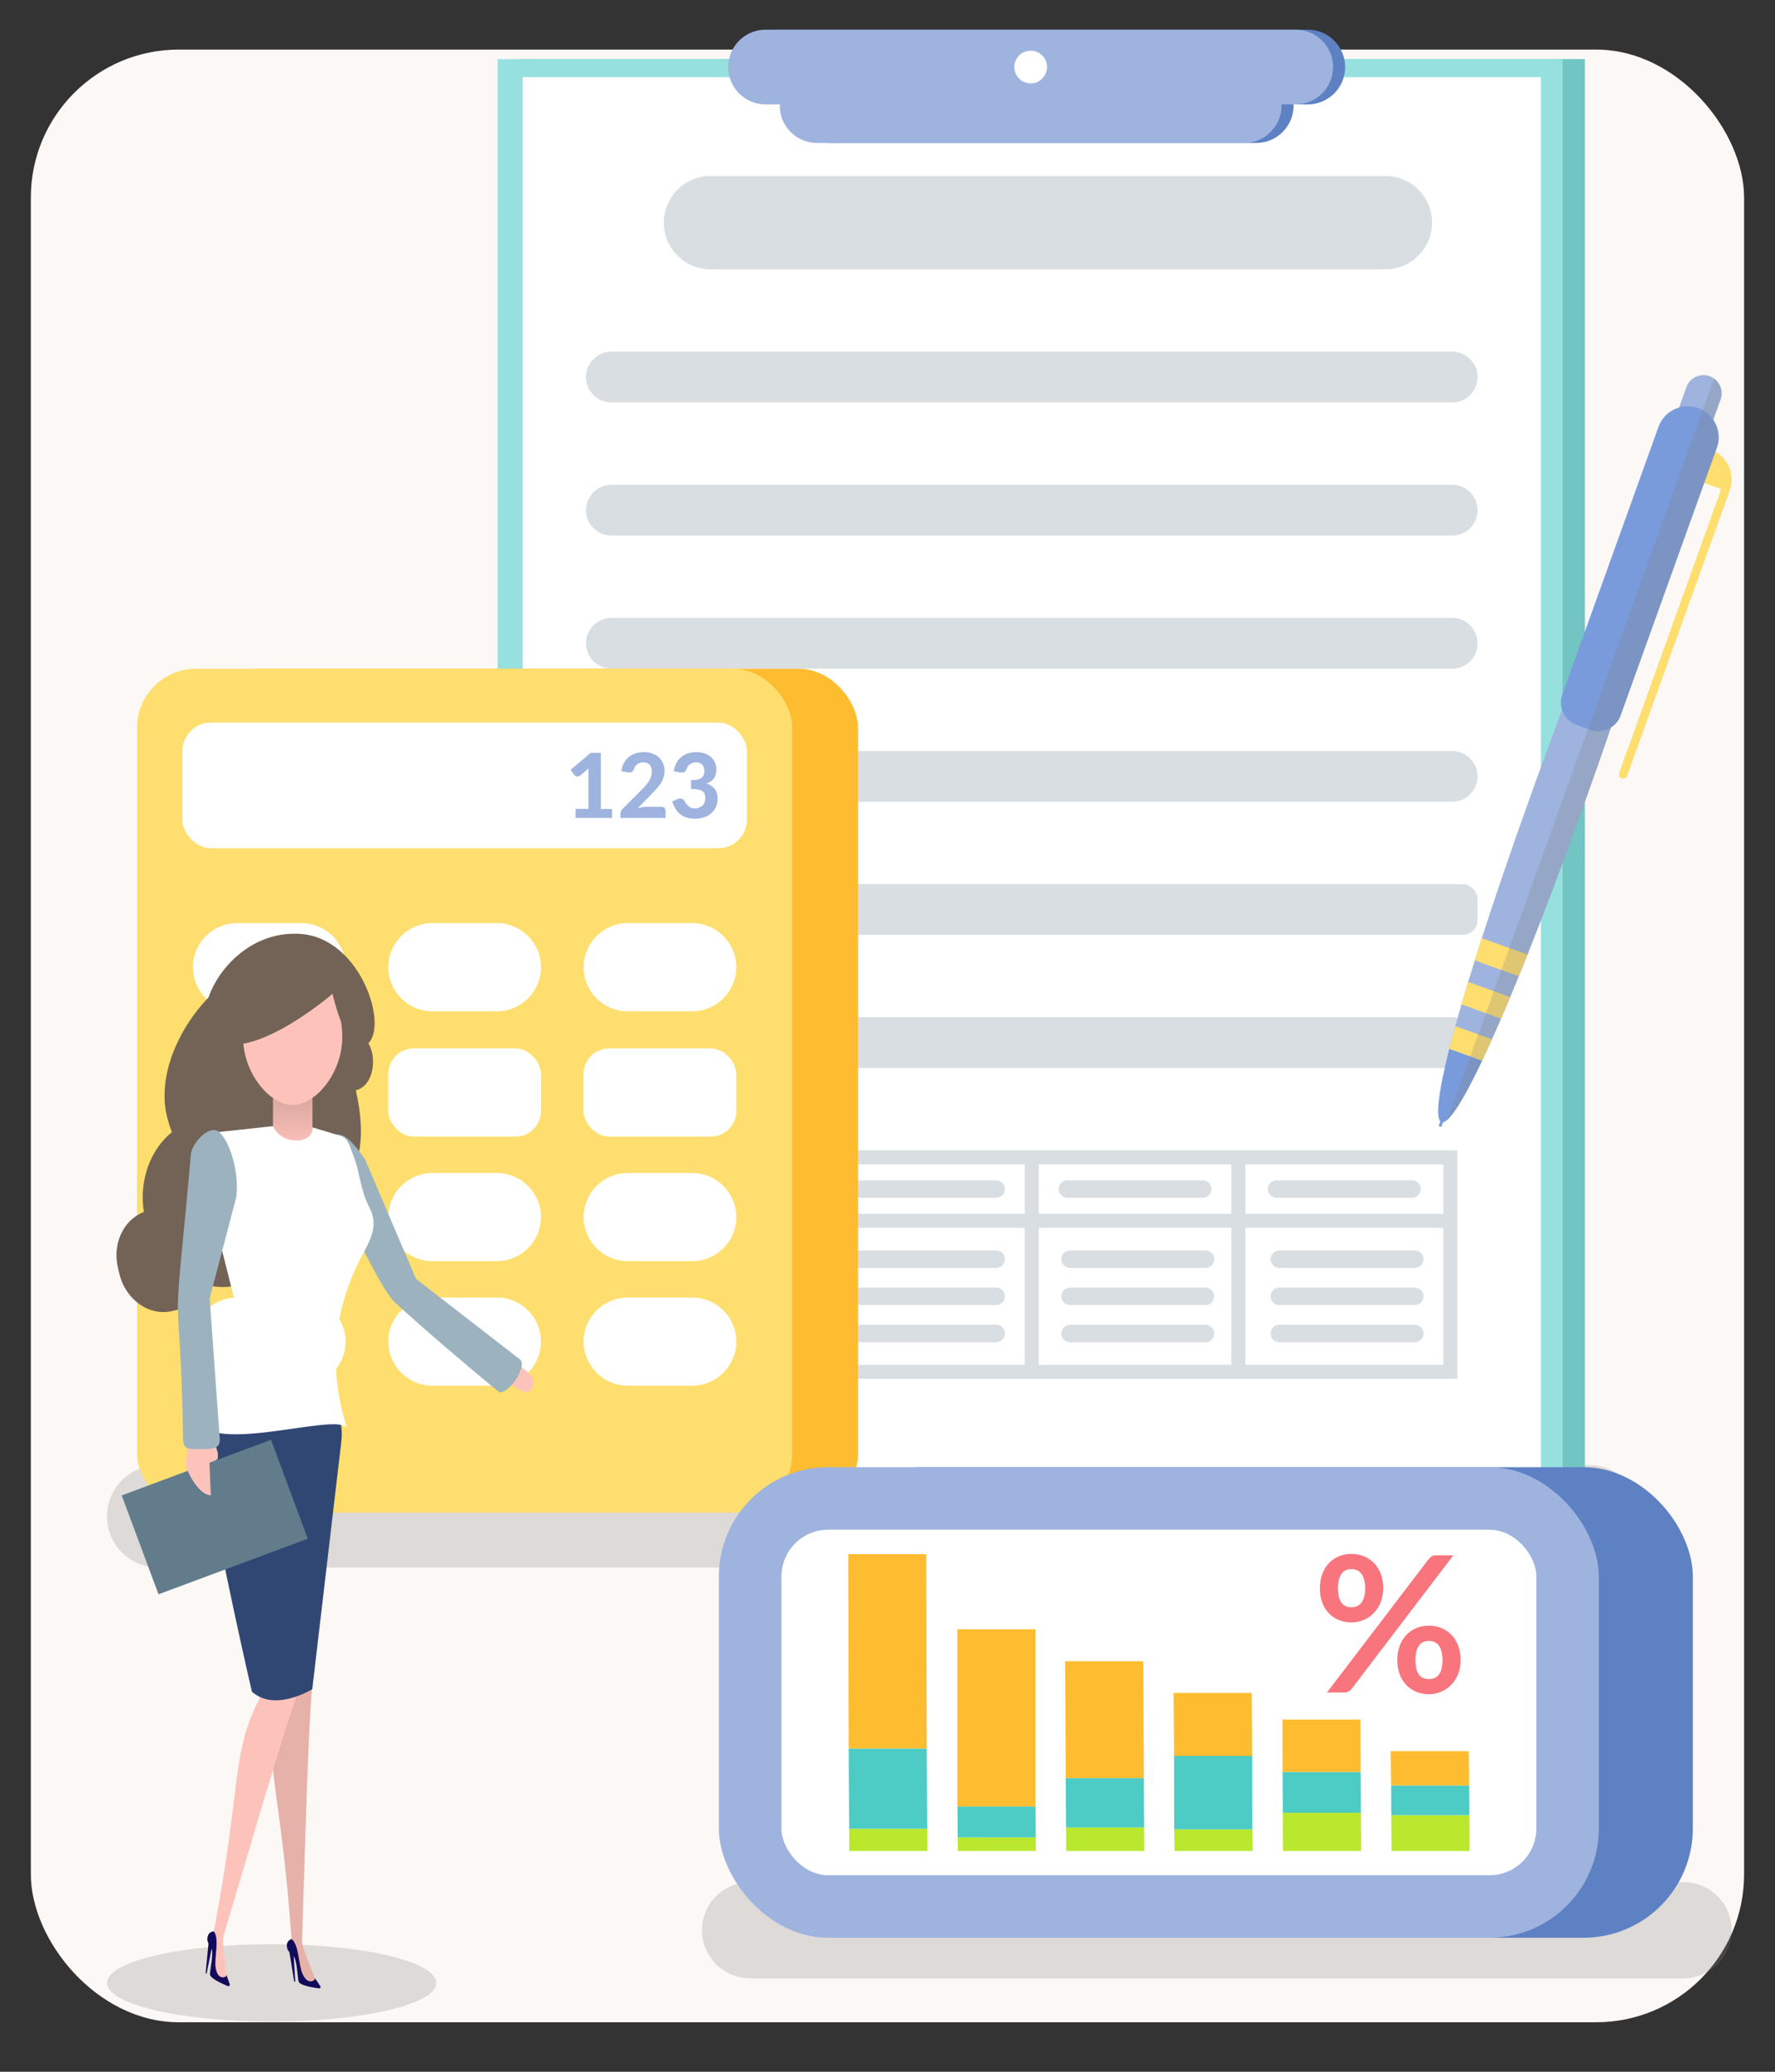 <?xml version="1.0" encoding="UTF-8"?>
<svg xmlns="http://www.w3.org/2000/svg" xmlns:xlink="http://www.w3.org/1999/xlink" viewBox="0 0 240 280">
  <rect x="0" y="0" width="240" height="280" fill="#333333" stroke="none"/>
  <defs>
    <style>
      .cls-1 {
        fill: #9cb2bf;
      }

      .cls-2 {
        fill: #b9e82e;
      }

      .cls-3 {
        fill: #d8dee2;
      }

      .cls-4 {
        fill: #fede6e;
      }

      .cls-5 {
        fill: #9eb3de;
      }

      .cls-6 {
        fill: gray;
        mix-blend-mode: multiply;
        opacity: .25;
      }

      .cls-7 {
        fill: #120a5a;
      }

      .cls-8 {
        fill: #fff;
      }

      .cls-9 {
        fill: #96e1df;
      }

      .cls-10 {
        fill: #f9757d;
      }

      .cls-11 {
        fill: #627c8c;
      }

      .cls-12 {
        fill: #4dcbc5;
      }

      .cls-13 {
        isolation: isolate;
      }

      .cls-14 {
        fill: #736357;
      }

      .cls-15 {
        fill: #febc30;
      }

      .cls-16 {
        fill: #fcf8f5;
      }

      .cls-17 {
        fill: #fdc3bb;
      }

      .cls-18 {
        fill: #72c5c3;
      }

      .cls-19 {
        fill: #799bdb;
      }

      .cls-20 {
        fill: #304774;
      }

      .cls-21 {
        fill: url(#linear-gradient);
      }

      .cls-22 {
        fill: #e6b1a9;
      }

      .cls-23 {
        fill: #5e81c3;
      }
    </style>
    <linearGradient id="linear-gradient" x1="527.37" y1="144.71" x2="527.37" y2="155.29" gradientTransform="translate(-487.79)" gradientUnits="userSpaceOnUse">
      <stop offset="0" stop-color="#c79993"/>
      <stop offset="1" stop-color="#fdc3bb"/>
    </linearGradient>
  </defs>
  <g class="cls-13">
    <g id="_圖層_1" data-name="圖層 1">
      <rect class="cls-16" x="4.17" y="6.7" width="231.65" height="266.61" rx="20" ry="20"/>
    </g>
    <g id="_圖層_5" data-name="圖層 5">
      <g>
        <path class="cls-6" d="M214.93,211.86H21.39c-3.82,0-6.92-3.1-6.92-6.92h0c0-3.82,3.1-6.92,6.92-6.92h193.54c3.82,0,6.92,3.1,6.92,6.92h0c0,3.82-3.1,6.92-6.92,6.92Z"/>
        <rect class="cls-18" x="44.5" y="33.78" width="195.59" height="144" transform="translate(248.08 -36.51) rotate(90)"/>
        <rect class="cls-9" x="41.48" y="33.78" width="195.59" height="144" transform="translate(245.06 -33.48) rotate(90)"/>
        <rect class="cls-8" x="70.66" y="10.43" width="137.69" height="189.28"/>
        <path class="cls-23" d="M181.88,9.06c0,1.4-.57,2.66-1.48,3.57-.92.91-2.18,1.48-3.57,1.48h-1.93c.01.06.01.11.01.17,0,1.39-.57,2.65-1.48,3.56-.91.91-2.17,1.48-3.57,1.48h-57.75c-2.79,0-5.05-2.26-5.05-5.04,0-.06,0-.11.01-.17h-1.93c-2.79,0-5.05-2.26-5.05-5.05,0-1.39.57-2.65,1.48-3.57.91-.91,2.17-1.48,3.57-1.48h71.69c2.78,0,5.05,2.27,5.05,5.05Z"/>
        <path class="cls-5" d="M180.25,9.06c0,1.4-.57,2.66-1.48,3.57-.92.91-2.18,1.48-3.57,1.48h-1.93c.01.06.01.11.01.17,0,1.39-.57,2.65-1.48,3.56-.91.91-2.17,1.48-3.57,1.48h-57.75c-2.79,0-5.05-2.26-5.05-5.04,0-.06,0-.11.01-.17h-1.93c-2.79,0-5.05-2.26-5.05-5.05,0-1.39.57-2.65,1.48-3.57.91-.91,2.17-1.48,3.57-1.48h71.69c2.78,0,5.05,2.27,5.05,5.05Z"/>
        <path class="cls-8" d="M141.57,9.06c0,1.22-.99,2.21-2.21,2.21s-2.21-.99-2.21-2.21.99-2.21,2.21-2.21,2.21.99,2.21,2.21Z"/>
      </g>
      <g>
        <g>
          <path class="cls-3" d="M81.95,155.47v30.88h115.1v-30.88h-115.1ZM110.62,184.46h-26.77v-18.52h26.77v18.52ZM110.62,164.04h-26.77v-6.68h26.77v6.68ZM138.56,184.46h-26.04v-18.52h26.04v18.52ZM138.56,164.04h-26.04v-6.68h26.04v6.68ZM166.49,184.46h-26.04v-18.52h26.04v18.52ZM166.49,164.04h-26.04v-6.68h26.04v6.68ZM195.16,184.46h-26.77v-18.52h26.77v18.52ZM195.16,164.04h-26.77v-6.68h26.77v6.68Z"/>
          <g>
            <path class="cls-3" d="M106.4,171.36h-18.32c-.65,0-1.18-.53-1.18-1.18h0c0-.65.53-1.18,1.18-1.18h18.32c.65,0,1.18.53,1.18,1.18h0c0,.65-.53,1.18-1.18,1.18Z"/>
            <path class="cls-3" d="M106.4,176.38h-18.32c-.65,0-1.18-.53-1.18-1.18h0c0-.65.53-1.18,1.18-1.18h18.32c.65,0,1.18.53,1.18,1.18h0c0,.65-.53,1.18-1.18,1.18Z"/>
            <path class="cls-3" d="M106.4,181.4h-18.32c-.65,0-1.18-.53-1.18-1.18h0c0-.65.53-1.18,1.18-1.18h18.32c.65,0,1.18.53,1.18,1.18h0c0,.65-.53,1.18-1.18,1.18Z"/>
          </g>
          <g>
            <path class="cls-3" d="M134.7,171.36h-18.32c-.65,0-1.18-.53-1.18-1.18h0c0-.65.53-1.18,1.18-1.18h18.32c.65,0,1.18.53,1.18,1.18h0c0,.65-.53,1.18-1.18,1.18Z"/>
            <path class="cls-3" d="M134.7,176.38h-18.32c-.65,0-1.18-.53-1.18-1.18h0c0-.65.53-1.18,1.18-1.18h18.32c.65,0,1.18.53,1.18,1.18h0c0,.65-.53,1.18-1.18,1.18Z"/>
            <path class="cls-3" d="M134.7,181.4h-18.32c-.65,0-1.18-.53-1.18-1.18h0c0-.65.53-1.18,1.18-1.18h18.32c.65,0,1.18.53,1.18,1.18h0c0,.65-.53,1.18-1.18,1.18Z"/>
          </g>
          <g>
            <path class="cls-3" d="M163,171.36h-18.32c-.65,0-1.18-.53-1.18-1.18h0c0-.65.53-1.18,1.18-1.18h18.32c.65,0,1.18.53,1.18,1.18h0c0,.65-.53,1.18-1.18,1.18Z"/>
            <path class="cls-3" d="M163,176.38h-18.32c-.65,0-1.18-.53-1.18-1.18h0c0-.65.53-1.18,1.18-1.18h18.32c.65,0,1.18.53,1.18,1.18h0c0,.65-.53,1.18-1.18,1.18Z"/>
            <path class="cls-3" d="M163,181.4h-18.32c-.65,0-1.18-.53-1.18-1.18h0c0-.65.53-1.18,1.18-1.18h18.32c.65,0,1.18.53,1.18,1.18h0c0,.65-.53,1.18-1.18,1.18Z"/>
          </g>
          <g>
            <path class="cls-3" d="M191.3,171.36h-18.32c-.65,0-1.18-.53-1.18-1.18h0c0-.65.53-1.18,1.18-1.18h18.32c.65,0,1.18.53,1.18,1.18h0c0,.65-.53,1.18-1.18,1.18Z"/>
            <path class="cls-3" d="M191.3,176.38h-18.32c-.65,0-1.18-.53-1.18-1.18h0c0-.65.53-1.18,1.18-1.18h18.32c.65,0,1.18.53,1.18,1.18h0c0,.65-.53,1.18-1.18,1.18Z"/>
            <path class="cls-3" d="M191.3,181.4h-18.32c-.65,0-1.18-.53-1.18-1.18h0c0-.65.53-1.18,1.18-1.18h18.32c.65,0,1.18.53,1.18,1.18h0c0,.65-.53,1.18-1.18,1.18Z"/>
          </g>
          <g>
            <path class="cls-3" d="M106.4,161.88h-18.32c-.65,0-1.18-.53-1.18-1.18h0c0-.65.53-1.18,1.18-1.18h18.32c.65,0,1.18.53,1.18,1.18h0c0,.65-.53,1.18-1.18,1.18Z"/>
            <path class="cls-3" d="M134.7,161.88h-18.32c-.65,0-1.18-.53-1.18-1.18h0c0-.65.53-1.18,1.18-1.18h18.32c.65,0,1.18.53,1.18,1.18h0c0,.65-.53,1.18-1.18,1.18Z"/>
            <path class="cls-3" d="M162.63,161.88h-18.32c-.65,0-1.18-.53-1.18-1.18h0c0-.65.53-1.18,1.18-1.18h18.32c.65,0,1.18.53,1.18,1.18h0c0,.65-.53,1.18-1.18,1.18Z"/>
            <path class="cls-3" d="M190.93,161.88h-18.32c-.65,0-1.18-.53-1.18-1.18h0c0-.65.53-1.18,1.18-1.18h18.32c.65,0,1.18.53,1.18,1.18h0c0,.65-.53,1.18-1.18,1.18Z"/>
          </g>
        </g>
        <path class="cls-3" d="M187.32,36.4h-91.25c-3.48,0-6.31-2.82-6.31-6.31h0c0-3.48,2.82-6.31,6.31-6.31h91.25c3.48,0,6.31,2.82,6.31,6.31h0c0,3.48-2.82,6.31-6.31,6.31Z"/>
        <path class="cls-3" d="M196.35,54.39h-113.69c-1.89,0-3.43-1.54-3.43-3.43h0c0-1.89,1.54-3.43,3.43-3.43h113.69c1.89,0,3.43,1.54,3.43,3.43h0c0,1.89-1.54,3.43-3.43,3.43Z"/>
        <path class="cls-3" d="M196.35,72.38h-113.69c-1.89,0-3.43-1.54-3.43-3.43h0c0-1.89,1.54-3.43,3.43-3.43h113.69c1.89,0,3.43,1.54,3.43,3.43h0c0,1.9-1.54,3.43-3.43,3.43Z"/>
        <path class="cls-3" d="M196.35,90.37h-113.69c-1.89,0-3.43-1.54-3.43-3.43h0c0-1.89,1.54-3.43,3.43-3.43h113.69c1.89,0,3.43,1.54,3.43,3.43h0c0,1.89-1.54,3.43-3.43,3.43Z"/>
        <path class="cls-3" d="M196.35,108.36h-113.69c-1.89,0-3.43-1.54-3.43-3.43h0c0-1.89,1.54-3.43,3.43-3.43h113.69c1.89,0,3.43,1.54,3.43,3.43h0c0,1.89-1.54,3.43-3.43,3.43Z"/>
        <rect class="cls-3" x="79.23" y="119.49" width="120.55" height="6.86" rx="2" ry="2"/>
        <path class="cls-3" d="M196.35,144.34h-113.69c-1.89,0-3.43-1.54-3.43-3.43h0c0-1.89,1.54-3.43,3.43-3.43h113.69c1.89,0,3.43,1.54,3.43,3.43h0c0,1.89-1.54,3.43-3.43,3.43Z"/>
      </g>
      <g>
        <rect class="cls-15" x="27.42" y="90.38" width="88.59" height="114.03" rx="7.99" ry="7.99"/>
        <rect class="cls-4" x="18.53" y="90.38" width="88.59" height="114.03" rx="7.99" ry="7.99"/>
        <rect class="cls-8" x="24.66" y="97.66" width="76.32" height="16.98" rx="3.85" ry="3.85"/>
        <g>
          <rect class="cls-8" x="26.07" y="141.69" width="20.66" height="11.93" rx="3.47" ry="3.47"/>
          <rect class="cls-8" x="52.49" y="141.69" width="20.66" height="11.93" rx="3.47" ry="3.47"/>
          <rect class="cls-8" x="78.9" y="141.69" width="20.66" height="11.93" rx="3.47" ry="3.47"/>
          <path class="cls-8" d="M40.77,136.68h-8.73c-3.28,0-5.96-2.68-5.96-5.96h0c0-3.28,2.68-5.96,5.96-5.96h8.73c3.28,0,5.96,2.68,5.96,5.96h0c0,3.28-2.68,5.96-5.96,5.96Z"/>
          <path class="cls-8" d="M67.19,136.68h-8.73c-3.28,0-5.96-2.68-5.96-5.96h0c0-3.28,2.68-5.96,5.96-5.96h8.73c3.28,0,5.96,2.68,5.96,5.96h0c0,3.28-2.68,5.96-5.96,5.96Z"/>
          <path class="cls-8" d="M93.6,136.68h-8.73c-3.28,0-5.96-2.68-5.96-5.96h0c0-3.28,2.68-5.96,5.96-5.96h8.73c3.28,0,5.96,2.68,5.96,5.96h0c0,3.28-2.68,5.96-5.96,5.96Z"/>
          <path class="cls-8" d="M40.77,170.45h-8.73c-3.28,0-5.96-2.68-5.96-5.96h0c0-3.28,2.68-5.96,5.96-5.96h8.73c3.28,0,5.96,2.68,5.96,5.96h0c0,3.28-2.68,5.96-5.96,5.96Z"/>
          <path class="cls-8" d="M67.19,170.45h-8.73c-3.28,0-5.96-2.68-5.96-5.96h0c0-3.28,2.68-5.96,5.96-5.96h8.73c3.28,0,5.96,2.68,5.96,5.96h0c0,3.28-2.68,5.96-5.96,5.96Z"/>
          <path class="cls-8" d="M93.6,170.45h-8.73c-3.28,0-5.96-2.68-5.96-5.96h0c0-3.28,2.68-5.96,5.96-5.96h8.73c3.28,0,5.96,2.68,5.96,5.96h0c0,3.28-2.68,5.96-5.96,5.96Z"/>
          <path class="cls-8" d="M40.77,187.28h-8.73c-3.28,0-5.96-2.68-5.96-5.96h0c0-3.28,2.68-5.96,5.96-5.96h8.73c3.28,0,5.96,2.68,5.96,5.96h0c0,3.28-2.68,5.96-5.96,5.96Z"/>
          <path class="cls-8" d="M67.19,187.28h-8.73c-3.28,0-5.96-2.68-5.96-5.96h0c0-3.28,2.68-5.96,5.96-5.96h8.73c3.28,0,5.96,2.68,5.96,5.96h0c0,3.28-2.68,5.96-5.96,5.96Z"/>
          <path class="cls-8" d="M93.6,187.28h-8.73c-3.28,0-5.96-2.68-5.96-5.96h0c0-3.28,2.68-5.96,5.96-5.96h8.73c3.28,0,5.96,2.68,5.96,5.96h0c0,3.28-2.68,5.96-5.96,5.96Z"/>
        </g>
        <g>
          <path class="cls-5" d="M82.76,109.32v1.23h-4.94v-1.23h1.75v-4.82c0-.1,0-.21,0-.32s.01-.22.02-.33l-1.15.96c-.08.06-.16.1-.24.12-.08.02-.15.02-.22,0-.07-.01-.13-.04-.18-.07-.05-.03-.09-.07-.12-.11l-.53-.71,2.71-2.29h1.38v7.58h1.52Z"/>
          <path class="cls-5" d="M89.41,109.02c.18,0,.32.05.43.15.1.1.15.23.15.4v.98h-6.1v-.55c0-.11.02-.22.07-.34.04-.12.12-.24.22-.34l2.61-2.61c.22-.22.42-.44.59-.64.17-.2.31-.4.42-.6.11-.2.2-.39.25-.6.06-.2.08-.41.08-.64,0-.39-.1-.69-.3-.89-.2-.2-.49-.31-.86-.31-.16,0-.31.02-.45.07-.14.05-.26.11-.36.19-.11.08-.2.18-.28.29-.08.11-.13.23-.17.36-.07.2-.17.34-.29.4-.12.07-.3.08-.52.05l-.89-.16c.06-.43.19-.8.36-1.13.18-.32.4-.59.67-.81.27-.21.57-.38.92-.48.34-.11.71-.16,1.11-.16.42,0,.8.06,1.14.19.34.12.63.29.88.52.24.22.43.49.56.8.13.31.2.66.2,1.03,0,.32-.05.62-.14.9-.09.27-.22.54-.38.79-.16.25-.34.49-.56.73-.21.23-.43.47-.67.71l-1.87,1.91c.21-.06.41-.11.61-.14.2-.03.39-.05.57-.05h1.98Z"/>
          <path class="cls-5" d="M91.11,104.23c.06-.43.19-.8.36-1.13.18-.32.4-.59.67-.81.27-.21.57-.38.91-.48.34-.11.71-.16,1.11-.16.42,0,.8.06,1.13.18.33.12.62.28.85.49.23.21.41.45.53.72.12.27.19.57.19.89,0,.28-.03.53-.09.74-.06.21-.15.4-.26.55-.11.16-.26.29-.42.4-.17.11-.36.2-.58.27,1.01.33,1.52,1,1.52,2.02,0,.45-.08.84-.25,1.19-.17.34-.39.63-.67.86-.28.23-.6.4-.97.52-.37.12-.76.17-1.16.17-.43,0-.81-.05-1.13-.15-.33-.1-.62-.24-.86-.44-.25-.19-.46-.44-.64-.73-.18-.29-.33-.64-.47-1.03l.74-.3c.19-.08.37-.1.54-.07.17.04.29.13.36.27.08.15.17.3.26.42.09.13.19.24.31.34.11.09.24.17.38.22.14.05.31.08.49.08.23,0,.44-.04.61-.12.17-.08.32-.18.44-.3.12-.12.21-.26.26-.42.06-.16.09-.31.09-.46,0-.2-.02-.38-.05-.55-.04-.16-.12-.3-.25-.42-.13-.12-.33-.2-.58-.27-.26-.06-.61-.09-1.05-.09v-1.18c.37,0,.67-.03.9-.09.23-.06.42-.15.55-.25.13-.11.23-.24.28-.39.05-.15.08-.32.08-.5,0-.38-.1-.68-.3-.88-.2-.2-.48-.3-.85-.3-.16,0-.31.02-.45.07-.14.05-.26.11-.36.19-.11.08-.2.18-.28.29-.08.11-.13.23-.17.36-.08.2-.18.34-.3.4-.12.07-.3.08-.53.05l-.88-.16Z"/>
        </g>
      </g>
      <g>
        <path class="cls-19" d="M194.93,152.17l.49-1.37-.36-.13-.49,1.37c-.04.1.02.21.12.25.1.04.21-.02.25-.12Z"/>
        <path class="cls-4" d="M219.28,105.2h0c-.3-.11-.45-.44-.35-.73l13.57-37.73c.08-.22.14-.44.18-.66l-3.89-1.4,1.47-4.09c.62.04,1.24.22,1.81.55,1.78,1.02,2.5,3.24,1.8,5.18l-13.86,38.54c-.11.3-.44.45-.73.35Z"/>
        <path class="cls-5" d="M229.98,61.38l2.66-7.4c.46-1.27-.21-2.68-1.48-3.14h0c-1.27-.46-2.68.21-3.14,1.48l-2.66,7.4,4.61,1.66Z"/>
        <path class="cls-19" d="M194.91,151.65c-.85-.31-.53-3.63,1.05-9.9l4.45,1.6c-2.78,5.85-4.65,8.61-5.5,8.3Z"/>
        <path class="cls-5" d="M200.41,143.34l-4.45-1.6c.24-.95.51-1.97.81-3.06.26-.93.54-1.91.84-2.94.28-.96.58-1.98.9-3.03.29-.93.59-1.91.9-2.91.3-.97.62-1.97.95-3.01,1.85-5.74,4.15-12.47,6.92-20.16,10.47-29.11,20.47-52.15,22.34-51.48,1.87.67-5.1,24.81-15.57,53.91-2.77,7.7-5.28,14.34-7.51,19.95-.4,1.01-.8,1.98-1.18,2.92-.4.98-.79,1.92-1.16,2.82-.43,1.02-.84,1.99-1.24,2.91-.42.99-.83,1.92-1.23,2.8-.47,1.03-.91,1.99-1.33,2.87Z"/>
        <path class="cls-19" d="M219.13,96.68l13.01-36.17c.78-2.17-.36-4.58-2.53-5.36h0c-2.17-.78-4.58.36-5.36,2.53l-13.01,36.17c-.6,1.68.27,3.53,1.95,4.14l1.8.65c1.68.6,3.53-.27,4.14-1.95Z"/>
        <path class="cls-4" d="M200.41,143.34l-4.45-1.6c.24-.95.51-1.97.81-3.06l4.97,1.79c-.47,1.03-.91,1.99-1.33,2.87Z"/>
        <path class="cls-4" d="M202.96,137.67l-5.36-1.93c.28-.96.58-1.98.9-3.03l5.7,2.05c-.43,1.02-.84,1.99-1.24,2.91Z"/>
        <path class="cls-4" d="M205.36,131.94l-5.96-2.14c.3-.97.62-1.97.95-3.01l6.18,2.22c-.4,1.01-.8,1.98-1.18,2.92Z"/>
        <path class="cls-6" d="M200.41,143.34c.42-.89.86-1.84,1.33-2.87.39-.88.8-1.81,1.23-2.8.4-.92.81-1.89,1.24-2.91.37-.9.76-1.85,1.16-2.82.38-.94.78-1.91,1.18-2.92,2.23-5.6,4.74-12.25,7.51-19.95,1.32-3.68,2.59-7.28,3.79-10.76.58-.37,1.04-.93,1.29-1.62l11.3-31.41,1.71-4.75c.47-1.31.24-2.7-.49-3.78l.99-2.76c.38-1.05-.02-2.2-.89-2.83l-36.02,100.14c1.01-.92,2.59-3.57,4.67-7.95Z"/>
      </g>
      <g>
        <path class="cls-6" d="M227.64,267.37h-126.23c-3.58,0-6.5-2.93-6.5-6.5h0c0-3.58,2.93-6.5,6.5-6.5h126.23c3.58,0,6.5,2.93,6.5,6.5h0c0,3.58-2.93,6.5-6.5,6.5Z"/>
        <rect class="cls-23" x="109.91" y="198.29" width="118.98" height="63.6" rx="14.78" ry="14.78"/>
        <rect class="cls-5" x="97.2" y="198.29" width="118.98" height="63.6" rx="14.78" ry="14.78"/>
        <rect class="cls-8" x="105.66" y="206.74" width="102.07" height="46.7" rx="6.33" ry="6.33"/>
        <g>
          <g>
            <polygon class="cls-2" points="188.12 245.32 188.15 250.16 198.7 250.16 198.68 245.32 188.12 245.32"/>
            <polygon class="cls-12" points="188.1 241.31 188.12 245.32 198.68 245.32 198.65 241.31 188.1 241.31"/>
            <polygon class="cls-15" points="188.03 236.67 188.1 241.31 198.65 241.31 198.59 236.67 188.03 236.67"/>
            <polygon class="cls-2" points="173.45 244.99 173.48 250.16 184.04 250.16 184.01 244.99 173.45 244.99"/>
            <polygon class="cls-12" points="173.42 239.48 173.45 244.99 184.01 244.99 183.98 239.48 173.42 239.48"/>
            <polygon class="cls-15" points="173.41 232.4 173.42 239.48 183.98 239.48 183.96 232.4 173.41 232.4"/>
            <polygon class="cls-2" points="158.77 247.24 158.82 250.16 169.38 250.16 169.33 247.24 158.77 247.24"/>
            <g class="cls-13">
              <polygon class="cls-12" points="158.75 237.31 158.77 247.24 169.33 247.24 169.31 237.31 158.75 237.31"/>
              <polygon class="cls-15" points="158.69 228.8 158.75 237.31 169.31 237.31 169.24 228.8 158.69 228.8"/>
            </g>
            <polygon class="cls-2" points="144.14 246.99 144.16 250.16 154.72 250.16 154.7 246.99 144.14 246.99"/>
            <g class="cls-13">
              <polygon class="cls-12" points="144.1 240.31 144.14 246.99 154.7 246.99 154.66 240.31 144.1 240.31"/>
              <polygon class="cls-15" points="144.02 224.51 144.1 240.31 154.66 240.31 154.58 224.51 144.02 224.51"/>
            </g>
            <g class="cls-13">
              <polygon class="cls-2" points="129.49 248.32 129.5 250.16 140.05 250.16 140.04 248.33 129.49 248.32"/>
              <polygon class="cls-12" points="129.46 244.15 129.49 248.32 140.04 248.33 140.02 244.15 129.46 244.15"/>
            </g>
            <rect class="cls-15" x="129.45" y="220.2" width="10.56" height="23.95"/>
            <g class="cls-13">
              <polygon class="cls-2" points="114.82 247.16 114.83 250.16 125.39 250.16 125.37 247.16 114.82 247.16"/>
              <polygon class="cls-12" points="114.75 236.31 114.82 247.16 125.37 247.16 125.31 236.31 114.75 236.31"/>
            </g>
            <polygon class="cls-15" points="114.69 210.04 114.75 236.31 125.31 236.31 125.24 210.04 114.69 210.04"/>
          </g>
          <path class="cls-10" d="M187.02,214.69c0,.7-.12,1.33-.35,1.9-.24.56-.55,1.05-.94,1.44-.39.4-.85.7-1.37.92-.52.21-1.06.32-1.63.32-.62,0-1.18-.11-1.71-.32-.52-.21-.97-.52-1.35-.92-.38-.4-.68-.88-.89-1.44-.21-.56-.32-1.2-.32-1.9s.11-1.37.32-1.95c.21-.58.51-1.07.89-1.47.38-.4.83-.71,1.35-.93.52-.22,1.09-.33,1.71-.33s1.19.11,1.71.33c.53.22.98.53,1.37.93.38.4.68.89.9,1.47.21.58.32,1.23.32,1.95ZM193.18,210.7c.11-.13.24-.24.39-.35.15-.1.36-.15.63-.15h2.31l-13.77,18.07c-.11.14-.24.25-.4.34-.15.09-.34.13-.56.13h-2.36l13.76-18.04ZM184.58,214.69c0-.5-.05-.91-.15-1.24-.1-.33-.23-.6-.4-.81-.17-.21-.36-.35-.59-.44-.23-.09-.47-.13-.72-.13s-.5.04-.72.13c-.22.09-.41.24-.57.44-.16.21-.28.47-.38.81-.09.33-.14.75-.14,1.24s.05.88.14,1.2c.09.32.22.58.38.78.16.2.35.34.57.42.22.09.46.13.72.13s.5-.04.72-.13c.23-.09.42-.23.59-.42.17-.2.3-.46.4-.78.1-.32.15-.72.15-1.2ZM197.49,224.39c0,.7-.12,1.33-.35,1.9-.24.56-.55,1.05-.94,1.44-.39.4-.85.71-1.37.92-.52.22-1.06.33-1.63.33-.62,0-1.18-.11-1.71-.33-.52-.22-.97-.53-1.35-.92-.38-.4-.68-.88-.89-1.44-.21-.56-.32-1.2-.32-1.9s.11-1.37.32-1.95c.21-.58.51-1.07.89-1.47.38-.4.83-.71,1.35-.93.52-.22,1.09-.33,1.71-.33s1.19.11,1.71.33.98.53,1.36.93c.38.4.68.89.9,1.47.22.58.33,1.23.33,1.95ZM195.04,224.39c0-.5-.05-.91-.14-1.24s-.22-.6-.39-.81c-.17-.21-.36-.35-.59-.44-.23-.09-.47-.13-.72-.13s-.5.04-.72.13c-.22.09-.41.24-.58.44-.16.21-.29.47-.38.81-.09.33-.13.75-.13,1.24s.04.88.13,1.21c.09.33.22.59.38.78.16.2.35.34.58.42.22.09.46.13.72.13s.5-.04.72-.13c.23-.09.42-.23.59-.42.17-.2.3-.46.39-.78.09-.32.14-.73.14-1.21Z"/>
        </g>
      </g>
      <g>
        <ellipse class="cls-6" cx="36.73" cy="267.99" rx="22.26" ry="5.23"/>
        <path class="cls-14" d="M36.64,130.13c-7.34.56-16.09,11.78-14.11,20.56h0c.18.8.43,1.57.71,2.32-2.91,2.37-4.46,6.5-3.79,10.79-2.69,1.02-4.26,4.19-3.52,7.45l.19.82c.8,3.52,3.98,5.83,7.08,5.13l.72-.16c1.77-.4,3.12-1.71,3.83-3.41,1.4.37,2.87.43,4.33.1,4.46-1.01,7.49-5.26,7.68-10.17.14-.03.29-.04.43-.07,7.73-1.74,9.91-7.36,7.92-16.14,2.26-.52,2.87-4,1.86-6.04-3.32-6.68-6.72-11.69-13.33-11.18Z"/>
        <g>
          <path class="cls-17" d="M71.58,185.65l-2.71-2.24c-1.43-1.33-3.64,1-2.38,2.17,3.54,1.87,4.46,3.12,5.18,2.35.6-.65.57-1.68-.08-2.28Z"/>
          <path class="cls-1" d="M67.47,188.14c-9.61-7.92-14.36-12.39-14.36-12.39-2.16-2.75-4.22-7.45-9.83-18.55-.79-1.12.29-2.7,1.4-3.49,1.12-.79,2.25-.56,4.68,2.98l6.88,16.14,13.91,10.78c1.42.68-1.29,4.89-2.69,4.53Z"/>
        </g>
        <g>
          <path class="cls-22" d="M39.41,262.06c.37,1.57,1.17,3.57,1.3,5.56.86.58,2.38.47,1.86-.24-.34-1.07-1.75-4.18-1.73-4.97.73-24.45.98-30.19,1.51-36.57l-5.38-.52.53,4.25c-2.05,8.48.49,11.85,1.92,32.49Z"/>
          <g>
            <path class="cls-7" d="M39.41,262.06c1.03.74.94,3.5,1.49,4.7.56,1.23,1.19,1.11,1.55.87.13-.09.13-.16.11-.31l.75,1.1c.1.14-.02.33-.19.31-.83-.11-2.59-.4-2.74-.92-.16-.57-.19-3.05-.79-3.56s-.76-.71-.8-1.24c-.06-.76.62-.94.62-.94Z"/>
            <polygon class="cls-7" points="39.92 267.81 39.78 267.82 39.07 263.43 39.68 263.83 39.92 267.81"/>
          </g>
        </g>
        <g>
          <path class="cls-17" d="M28.91,261.03c-.04,1.61.23,3.75-.16,5.71.69.78,2.18,1.06,1.86.24-.06-1.12-.63-4.49-.41-5.25,6.92-23.46,8.62-28.95,10.76-34.99l-5.07-1.87-.57,4.25c-4.14,7.68-2.54,11.58-6.41,31.91Z"/>
          <g>
            <path class="cls-7" d="M28.91,261.03c.81.98.02,3.62.25,4.92.23,1.33.87,1.38,1.27,1.23.14-.05.17-.12.19-.27l.44,1.26c.06.16-.1.31-.26.25-.78-.32-2.4-1.05-2.41-1.59-.01-.6.59-3,.14-3.65-.45-.65-.55-.88-.46-1.4.14-.75.83-.75.83-.75Z"/>
            <polygon class="cls-7" points="27.94 266.72 27.8 266.7 28.23 262.27 28.72 262.81 27.94 266.72"/>
          </g>
        </g>
        <path class="cls-20" d="M33.37,182.74s-7.54,2.84-5.59,15.08c1.96,12.24,6.28,30.81,6.28,30.81,2.42,2.16,5.98.89,8.16-.32l3.93-33.48c.09-.75.08-1.51-.04-2.26l-1.28-8.45-9.12-.87-2.35-.51Z"/>
        <g>
          <path class="cls-21" d="M39.58,155.29h0c-1.47,0-2.67-1.2-2.67-2.67v-5.25c0-1.47,1.2-2.67,2.67-2.67h0c1.47,0,2.67,1.2,2.67,2.67v5.25c0,1.47-1.2,2.67-2.67,2.67Z"/>
          <path class="cls-17" d="M46.28,140.17c0,4.79-3.54,9.16-6.71,9.16s-6.71-4.37-6.71-9.16,4.56-9.56,7.73-9.56,5.69,4.78,5.69,9.56Z"/>
          <path class="cls-8" d="M46.79,192.9c-1.64-1.99-19.65,4.22-20.22-1.64-.36-3.68,6.04-11.16,5.44-14.41l-3.47-13.7-.76-7.91c-.11-1.13.71-2.13,1.83-2.25l7.3-.79c1.2,2.65,5.46,2.5,5.34.17l3.78,1.13c1.13.34,1.34,1.71,1.79,2.79.82,2,.88,4.56,2.13,6.9,1.37,2.56-.08,4.73-1.15,6.78-6.71,12.83-1.26,23.83-2,22.92Z"/>
        </g>
        <rect class="cls-11" x="18.28" y="197.9" width="21.54" height="14.26" transform="translate(-69.72 23.02) rotate(-20.42)"/>
        <path class="cls-17" d="M28.32,197.69l.19,4.4c-1.67,0-3.42-3.43-3.42-4.4l.44-2.64c0-.97.79-1.76,1.76-1.76h0c.97,0,1.76.79,1.76,1.76l.4,1.29c0,.97.21.86-1.12,1.35Z"/>
        <path class="cls-1" d="M24.75,194.59c-.14-12.34-.81-15.48-.68-18.9.13-3.5.58-6.6,1.74-19.65.12-1.37,1.88-3.43,3.24-3.31,1.37.12,3.36,4.7,2.92,8.97l-3.62,13.79,1.37,19.05c.02,1.37-1.22,1.31-2.59,1.32-1.39.01-2.36.08-2.37-1.27Z"/>
        <path class="cls-14" d="M44.96,134.32s-10.02,8.62-15.3,6.55c-5.28-2.07.63-15.47,11.08-14.64,8.25.65,12.02,13.07,8.73,15.02-2.62,1.56-4.51-6.93-4.51-6.93Z"/>
      </g>
    </g>
  </g>
</svg>